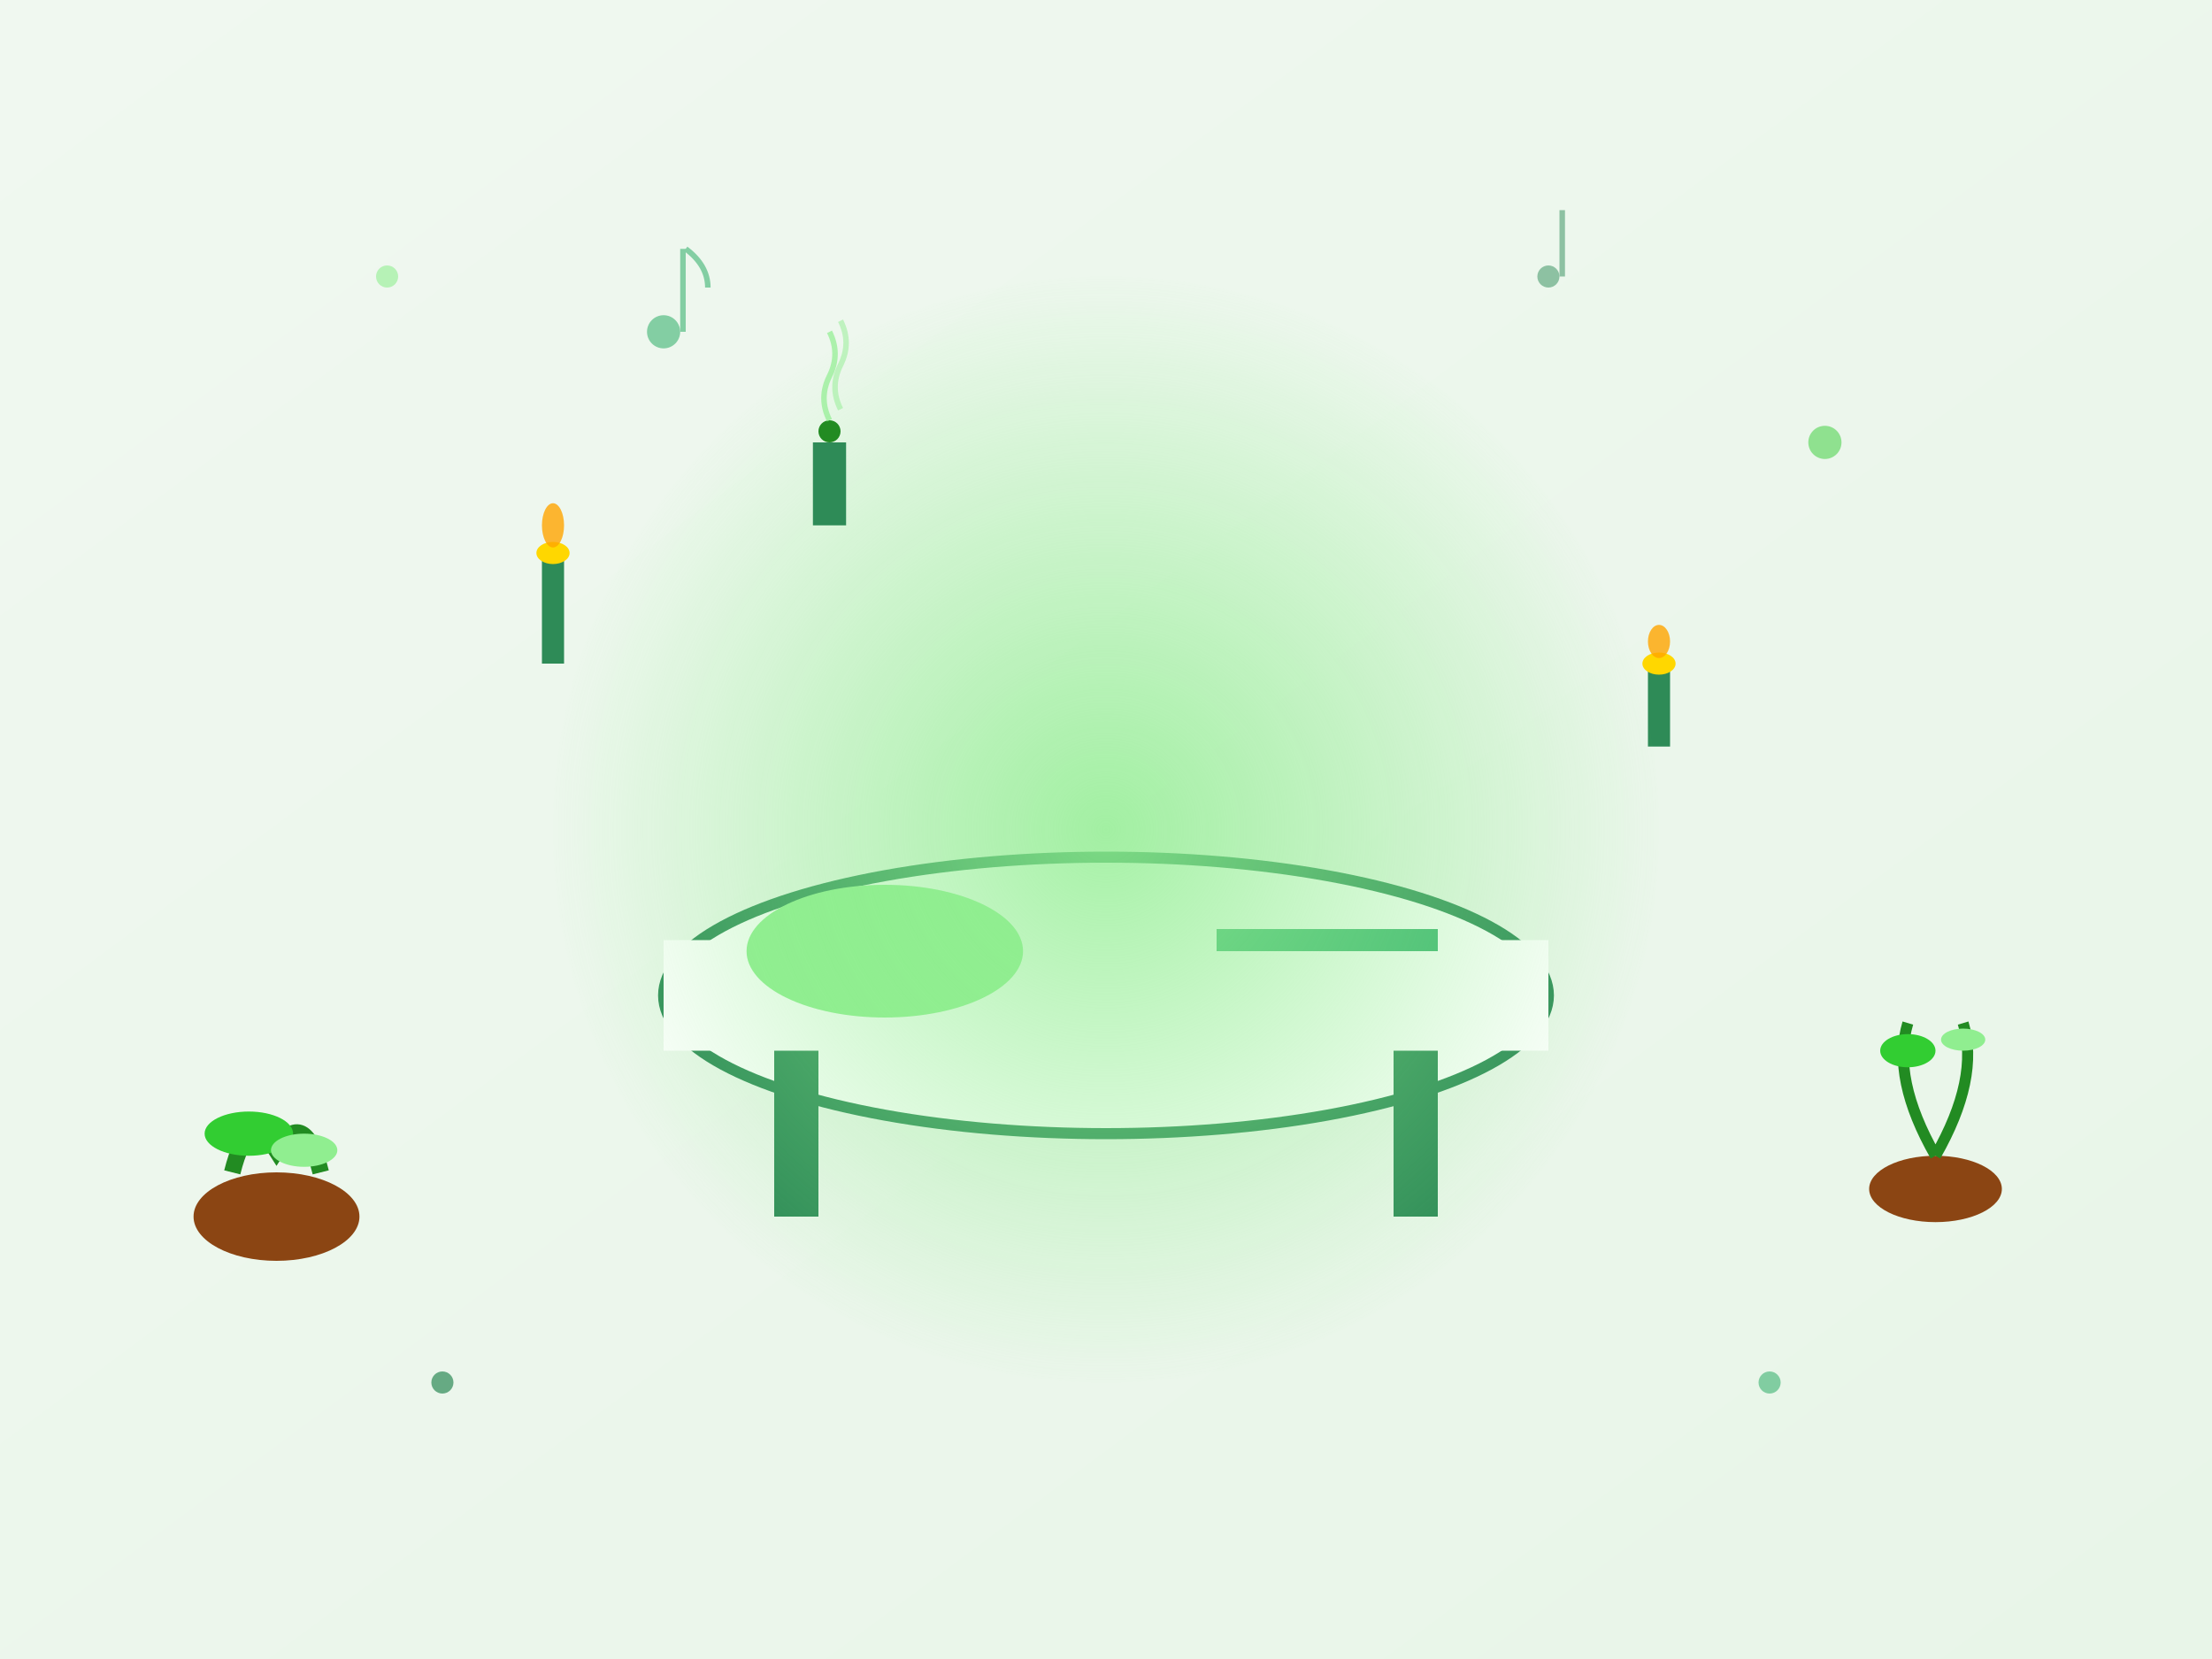 <svg xmlns="http://www.w3.org/2000/svg" viewBox="0 0 400 300">
  <rect x="0" y="0" width="400" height="300" fill="#333333" stroke="none"/>
  <defs>
    <linearGradient id="bg" x1="0%" y1="0%" x2="100%" y2="100%">
      <stop offset="0%" style="stop-color:#F0F8F0"/>
      <stop offset="100%" style="stop-color:#E8F5E8"/>
    </linearGradient>
    <linearGradient id="green" x1="0%" y1="0%" x2="100%" y2="100%">
      <stop offset="0%" style="stop-color:#2E8B57"/>
      <stop offset="100%" style="stop-color:#3CB371"/>
    </linearGradient>
    <radialGradient id="glow" cx="50%" cy="50%" r="50%">
      <stop offset="0%" style="stop-color:#90EE90" stop-opacity="0.8"/>
      <stop offset="100%" style="stop-color:#90EE90" stop-opacity="0"/>
    </radialGradient>
  </defs>
  
  <!-- Background -->
  <rect width="400" height="300" fill="url(#bg)"/>
  
  <!-- Massage table -->
  <g transform="translate(200, 180)">
    <!-- Table surface -->
    <ellipse cx="0" cy="0" rx="80" ry="25" fill="white" stroke="#2E8B57" stroke-width="2"/>
    <rect x="-80" y="-10" width="160" height="20" fill="white"/>
    
    <!-- Table legs -->
    <rect x="-60" y="10" width="8" height="30" fill="#2E8B57"/>
    <rect x="52" y="10" width="8" height="30" fill="#2E8B57"/>
    
    <!-- Pillow -->
    <ellipse cx="-40" cy="-8" rx="25" ry="12" fill="#90EE90"/>
    
    <!-- Towel -->
    <rect x="20" y="-12" width="40" height="4" fill="#3CB371"/>
  </g>
  
  <!-- Peaceful atmosphere elements -->
  <!-- Candles -->
  <g transform="translate(100, 100)">
    <rect x="-2" y="0" width="4" height="20" fill="#2E8B57"/>
    <ellipse cx="0" cy="0" rx="3" ry="2" fill="#FFD700"/>
    <!-- Flame -->
    <ellipse cx="0" cy="-5" rx="2" ry="4" fill="#FFA500" opacity="0.8"/>
  </g>
  
  <g transform="translate(300, 120)">
    <rect x="-2" y="0" width="4" height="15" fill="#2E8B57"/>
    <ellipse cx="0" cy="0" rx="3" ry="2" fill="#FFD700"/>
    <!-- Flame -->
    <ellipse cx="0" cy="-4" rx="2" ry="3" fill="#FFA500" opacity="0.8"/>
  </g>
  
  <!-- Plants -->
  <g transform="translate(50, 200)">
    <!-- Pot -->
    <ellipse cx="0" cy="20" rx="15" ry="8" fill="#8B4513"/>
    <!-- Plant stems -->
    <path d="M -8 12 Q -5 0 0 8 Q 5 0 8 12" fill="none" stroke="#228B22" stroke-width="3"/>
    <!-- Leaves -->
    <ellipse cx="-5" cy="5" rx="8" ry="4" fill="#32CD32"/>
    <ellipse cx="5" cy="8" rx="6" ry="3" fill="#90EE90"/>
  </g>
  
  <g transform="translate(350, 200)">
    <!-- Pot -->
    <ellipse cx="0" cy="15" rx="12" ry="6" fill="#8B4513"/>
    <!-- Plant -->
    <path d="M 0 9 Q -8 -5 -5 -15 M 0 9 Q 8 -5 5 -15" fill="none" stroke="#228B22" stroke-width="2"/>
    <ellipse cx="-5" cy="-10" rx="5" ry="3" fill="#32CD32"/>
    <ellipse cx="5" cy="-12" rx="4" ry="2" fill="#90EE90"/>
  </g>
  
  <!-- Relaxing elements -->
  <!-- Music notes -->
  <g transform="translate(120, 60)" fill="#3CB371" opacity="0.6">
    <circle cx="0" cy="0" r="3"/>
    <rect x="3" y="-15" width="1" height="15"/>
    <path d="M 4 -15 Q 8 -12 8 -8" fill="none" stroke="#3CB371" stroke-width="1"/>
  </g>
  
  <g transform="translate(280, 50)" fill="#2E8B57" opacity="0.5">
    <circle cx="0" cy="0" r="2"/>
    <rect x="2" y="-12" width="1" height="12"/>
  </g>
  
  <!-- Peaceful glow -->
  <circle cx="200" cy="150" r="100" fill="url(#glow)"/>
  
  <!-- Aromatherapy -->
  <g transform="translate(150, 80)">
    <!-- Essential oil bottle -->
    <rect x="-3" y="0" width="6" height="15" fill="#2E8B57"/>
    <circle cx="0" cy="-2" r="2" fill="#228B22"/>
    <!-- Vapor -->
    <path d="M 0 -4 Q -2 -8 0 -12 Q 2 -16 0 -20" fill="none" stroke="#90EE90" stroke-width="1" opacity="0.7"/>
    <path d="M 2 -6 Q 0 -10 2 -14 Q 4 -18 2 -22" fill="none" stroke="#90EE90" stroke-width="1" opacity="0.5"/>
  </g>
  
  <!-- Decorative peaceful elements -->
  <circle cx="70" cy="50" r="2" fill="#90EE90" opacity="0.6"/>
  <circle cx="330" cy="80" r="3" fill="#32CD32" opacity="0.5"/>
  <circle cx="80" cy="250" r="2" fill="#2E8B57" opacity="0.7"/>
  <circle cx="320" cy="250" r="2" fill="#3CB371" opacity="0.6"/>
</svg>